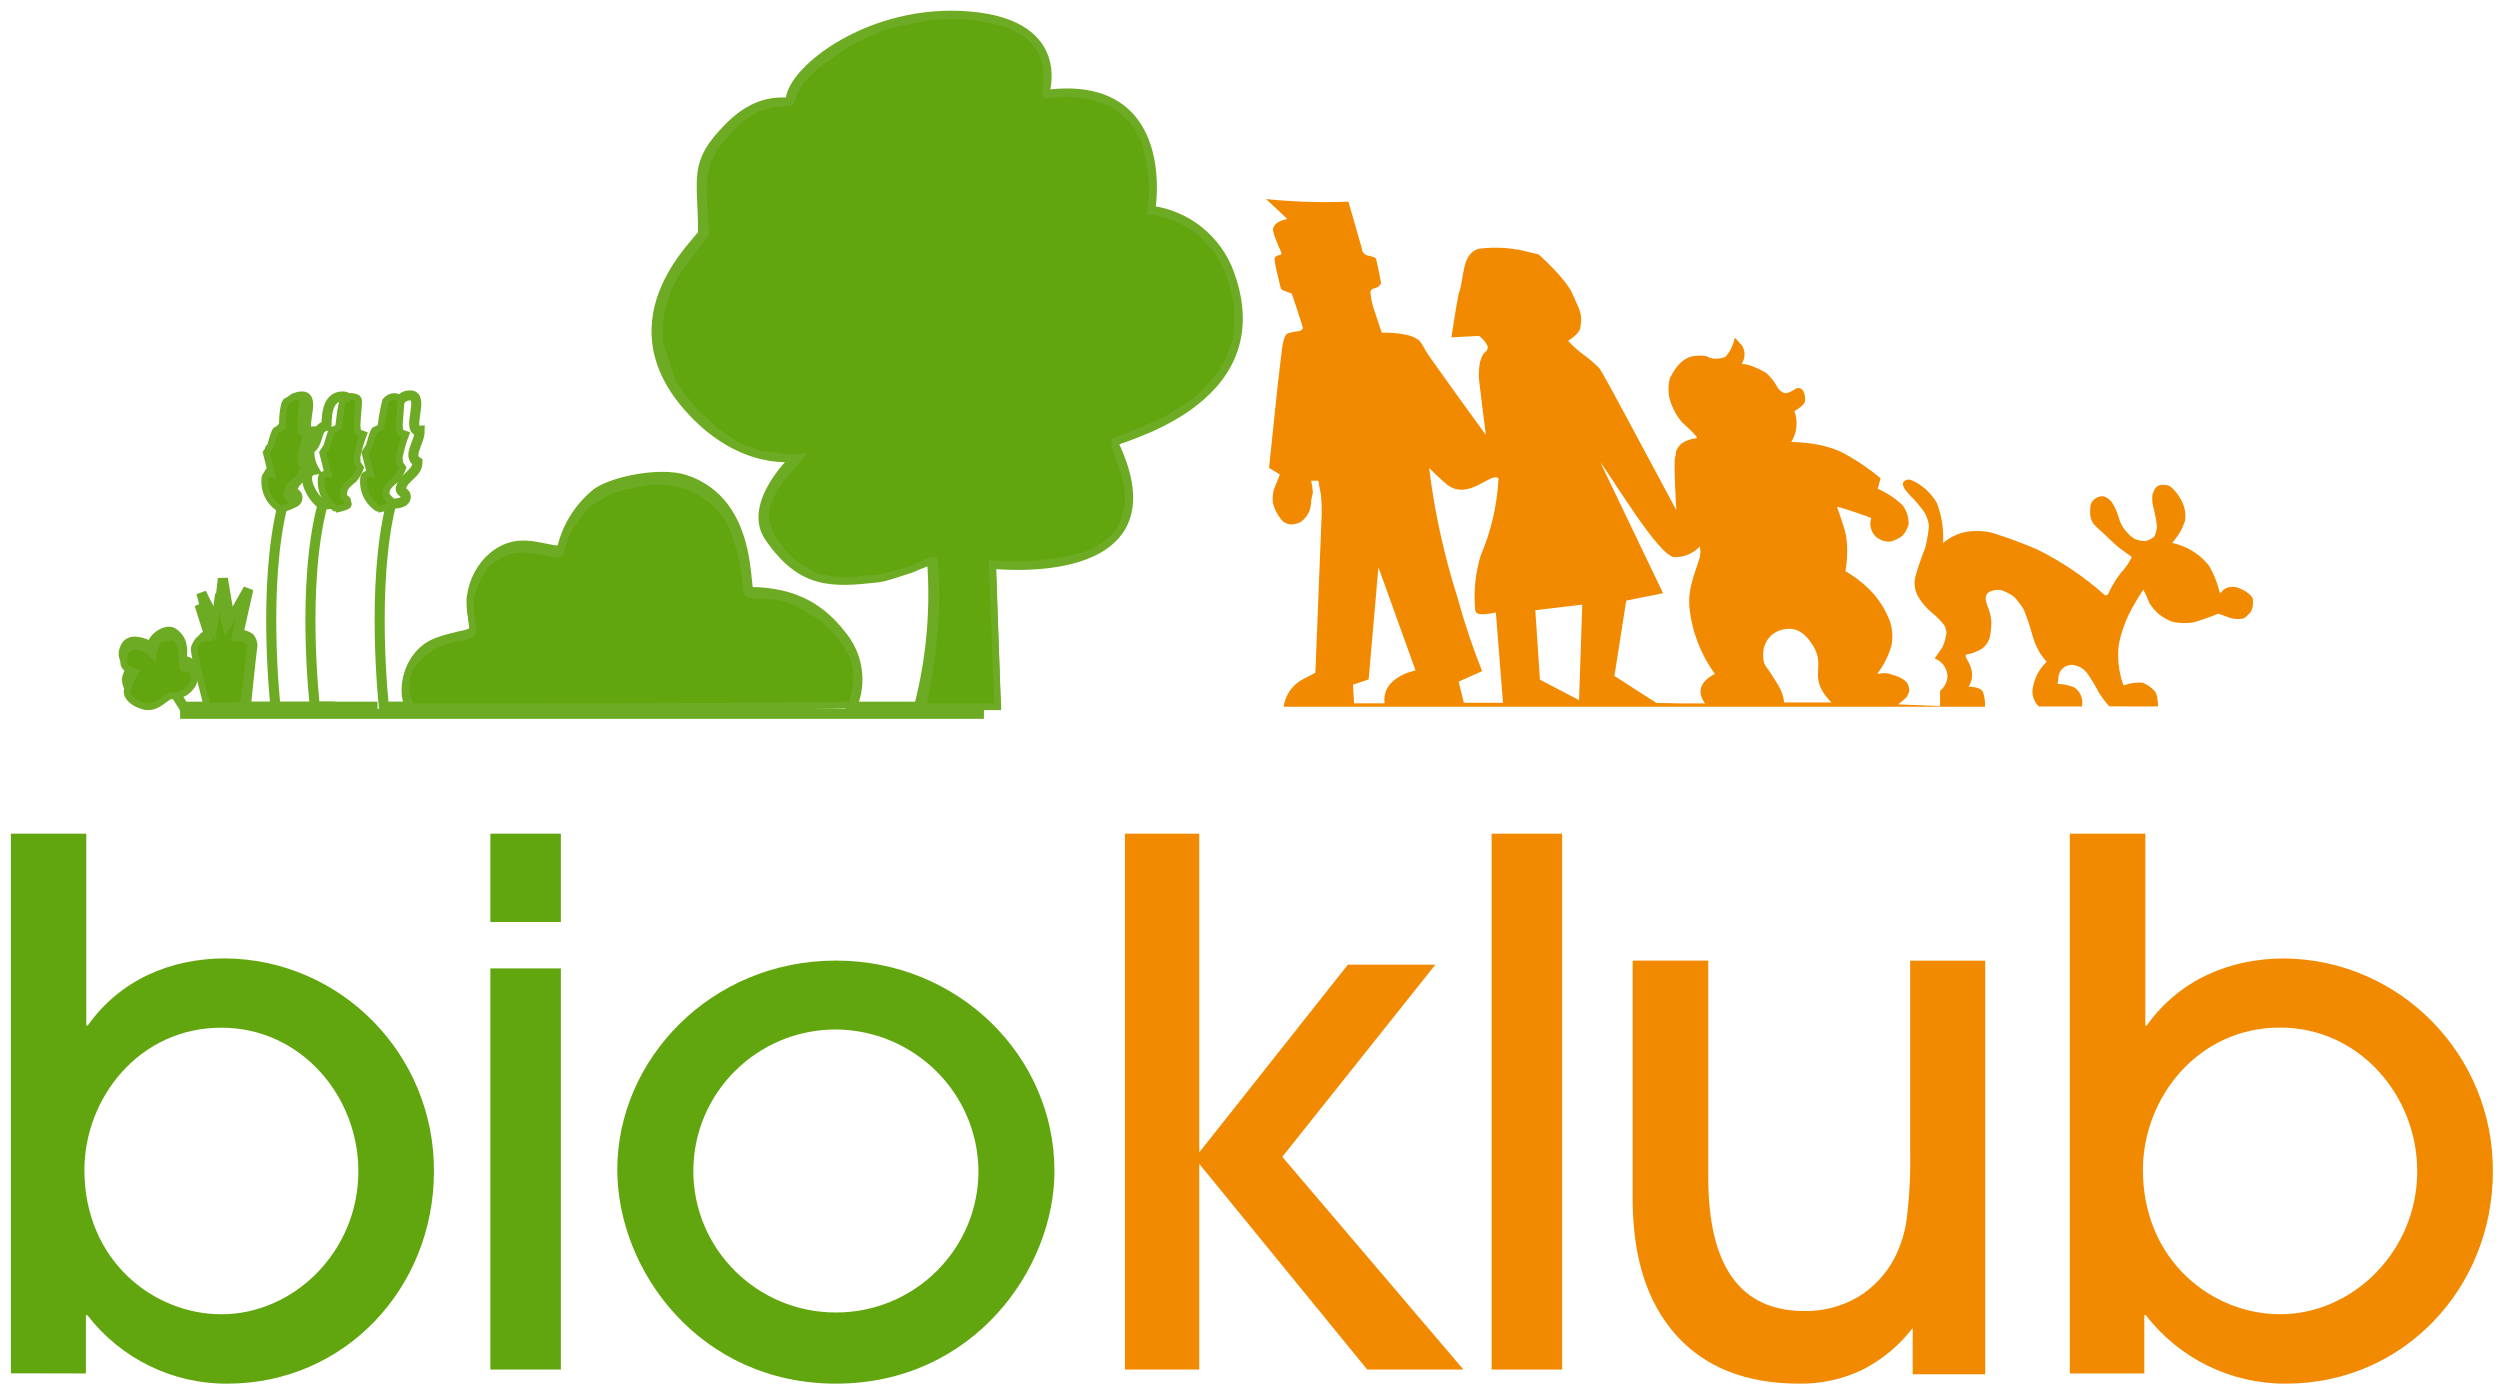 <?xml version="1.0" encoding="UTF-8"?>
<svg width="159px" height="88px" viewBox="0 0 159 88" version="1.1" xmlns="http://www.w3.org/2000/svg" xmlns:xlink="http://www.w3.org/1999/xlink">
    <!-- Generator: sketchtool 63.1 (101010) - https://sketch.com -->
    <title>3C9DEEB7-963A-489A-9503-6F15C5B5F57C</title>
    <desc>Created with sketchtool.</desc>
    <g id="Page-1" stroke="none" stroke-width="1" fill="none" fill-rule="evenodd">
        <g id="Početna---bioklub" transform="translate(-183, -7794)">
            <g id="Group-16" transform="translate(-20, 7258)">
                <g id="Group-11">
                    <g id="Footer">
                        <g id="Group-15" transform="translate(201, 536)">
                            <g id="bioklub_logotip" transform="translate(2, 0)">
                                <path d="M5.369,74.404 C5.369,69.858 8.834,65.361 14.081,65.361 C19.105,65.361 22.792,69.673 22.792,74.494 C22.792,79.598 18.689,83.587 14.081,83.587 C9.794,83.587 5.369,80.201 5.369,74.404 M5.463,87.352 L5.463,83.642 L5.553,83.642 C7.684,86.413 10.979,88.024 14.462,88 C21.926,88 27.599,81.924 27.599,74.504 C27.64,67.085 21.712,61.028 14.338,60.954 C10.874,60.954 7.656,62.298 5.582,65.221 L5.488,65.221 L5.488,53.021 L0.692,53.021 L0.692,87.342 L5.463,87.352 Z" id="Shape" fill="#61A60E"></path>
                                <path d="M35.671,53.021 L31.187,53.021 L31.187,58.638 L35.671,58.638 L35.671,53.021 Z M35.671,61.591 L31.187,61.591 L31.187,87.103 L35.671,87.103 L35.671,61.591 Z" id="Shape" fill="#61A60E"></path>
                                <path d="M62.23,74.475 C62.23,79.445 58.171,83.475 53.163,83.475 C48.156,83.475 44.097,79.445 44.097,74.475 C44.097,69.504 48.156,65.474 53.163,65.474 C58.154,65.514 62.189,69.521 62.23,74.475 M67.063,74.475 C67.063,67.179 60.972,61.093 53.163,61.093 C45.175,61.093 39.259,67.417 39.259,74.385 C39.259,80.828 44.511,88 53.163,88 C61.901,88 67.063,80.709 67.063,74.479" id="Shape" fill="#61A60E"></path>
                                <polygon id="Path" fill="#F18A00" fill-rule="nonzero" points="71.548 87.103 71.548 53.021 76.272 53.021 76.272 73.293 85.726 61.351 91.291 61.351 81.554 73.575 93.073 87.103 86.955 87.103 76.272 74.02 76.272 87.103"></polygon>
                                <rect id="Rectangle" fill="#F18A00" fill-rule="nonzero" x="94.867" y="53.021" width="4.485" height="34.082"></rect>
                                <path d="M126.259,87.403 L121.646,87.403 L121.646,84.461 C120.786,85.58 119.688,86.49 118.432,87.126 C117.179,87.723 115.807,88.022 114.421,87.999 C111.055,87.999 108.449,86.971 106.604,84.915 C104.759,82.859 103.836,79.966 103.836,76.234 L103.836,61.093 L108.645,61.093 L108.645,74.866 C108.645,77.703 109.154,79.831 110.174,81.251 C111.193,82.671 112.723,83.381 114.762,83.381 C115.944,83.401 117.11,83.099 118.136,82.508 C119.136,81.91 119.952,81.045 120.493,80.009 C120.875,79.259 121.133,78.451 121.255,77.617 C121.442,76.134 121.519,74.639 121.486,73.145 L121.486,61.098 L126.259,61.098 L126.259,87.403 Z" id="Path" fill="#F18A00" fill-rule="nonzero"></path>
                                <path d="M136.289,74.4 C136.289,69.852 139.759,65.354 145.012,65.354 C150.043,65.354 153.735,69.668 153.735,74.49 C153.735,79.596 149.626,83.586 145.012,83.586 C140.72,83.586 136.289,80.199 136.289,74.4 M136.378,87.352 L136.378,83.641 L136.473,83.641 C138.607,86.413 141.906,88.025 145.394,88 C152.872,88 158.547,81.922 158.547,74.5 C158.583,67.096 152.671,61.049 145.304,60.956 C141.835,60.956 138.609,62.301 136.532,65.225 L136.443,65.225 L136.443,53.021 L131.64,53.021 L131.64,87.352 L136.378,87.352 Z" id="Shape" fill="#F18A00"></path>
                                <line x1="11.455" y1="45.397" x2="62.578" y2="45.397" id="Path" stroke="#6EAB24" stroke-width="0.64"></line>
                                <path d="M63.329,44.948 L63.032,35.846 C63.032,35.846 75.233,37.28 70.766,28.113 C70.652,27.874 81.165,25.742 78.194,17.452 C77.412,15.25 75.461,13.681 73.153,13.398 C73.153,13.398 74.638,4.983 66.523,6.038 C66.466,6.049 66.412,6.071 66.364,6.103 C66.364,6.103 68.038,1.622 61.715,1.054 C55.391,0.486 50.291,4.54 50.291,6.412 C50.291,6.79 48.618,5.854 46.389,8.1 C44.062,10.435 44.716,11.217 44.716,14.832 C44.716,15.206 38.729,20.116 43.785,25.867 C47.206,29.766 50.717,29.019 50.717,29.019 C50.717,29.019 47.459,32.007 48.949,34.163 C51.009,37.151 52.911,37.046 55.847,36.717 C56.684,36.623 59.273,35.562 59.273,35.562 C59.521,38.715 59.244,41.888 58.451,44.948 L54.173,44.948 C54.837,43.412 54.565,41.629 53.475,40.362 C52.316,38.868 50.663,37.653 47.662,37.653 C47.291,37.653 47.979,31.952 43.552,30.513 C41.972,30.015 39.041,30.607 37.972,31.354 C36.869,32.237 36.091,33.463 35.758,34.84 C35.669,35.338 34.233,34.581 32.951,34.716 C31.074,34.92 29.643,37.096 30.069,39.112 C30.396,40.656 30.069,40.108 27.949,40.825 C25.528,41.622 25.553,44.943 26.32,44.943 L24.414,44.943 C24.414,44.943 23.572,37.225 24.879,32.037 C25.285,32.037 25.82,31.977 25.81,31.568 C25.81,31.334 25.439,31.275 25.484,31.071 C25.657,30.309 26.553,30.154 26.553,29.387 C25.89,28.974 26.692,28.158 26.692,27.396 C25.795,27.475 27.019,25.195 26.132,25.15 C25.246,25.105 25.177,26.111 25.177,26.992 C24.478,27.082 24.756,28.158 24.152,28.486 C24.115,28.941 24.213,29.397 24.434,29.796 C23.562,29.935 24.201,31.469 24.899,31.992" id="Path" stroke="#6EAB24" stroke-width="0.64"></path>
                                <path d="M24.011,44.948 L20.027,44.948 C20.027,44.948 19.135,37.255 20.519,32.083 C20.949,32.083 21.516,32.023 21.505,31.616 C21.505,31.383 21.107,31.323 21.159,31.12 C21.343,30.36 22.292,30.206 22.292,29.442 C21.589,29.03 22.438,28.216 22.438,27.457 C21.489,27.536 22.785,25.263 21.846,25.218 C20.907,25.173 20.766,26.186 20.766,27.084 C20.027,27.174 20.32,28.246 19.68,28.573 C19.643,29.026 19.745,29.48 19.974,29.879 C19.051,30.018 19.728,31.547 20.467,32.068" id="Path" stroke="#6EAB24" stroke-width="0.64"></path>
                                <path d="M10.768,43.609 C10.489,44.105 9.99,44.423 8.913,44.239 C8.435,44.119 8.092,43.702 8.07,43.212 C8.124,42.854 8.326,42.533 8.628,42.33 C7.975,42.166 7.696,41.769 7.975,41.164 C8.254,40.559 9.097,40.837 9.661,41.164 C9.661,40.549 10.598,39.998 10.972,40.232 C11.626,40.638 11.651,41.283 11.536,42.047 C11.728,42.005 11.929,42.057 12.076,42.186 C12.224,42.315 12.301,42.507 12.284,42.702 C12.284,43.376 11.581,43.728 10.902,43.694 C11.371,44.438 11.401,44.527 11.675,44.948 L13.456,44.948 C13.456,44.948 12.728,41.61 12.753,41.194 C12.778,40.777 12.823,40.37 13.531,40.37 L12.803,37.702 C13.162,38.515 13.461,38.927 13.835,39.731 L14.174,36.794 L14.628,39.517 L15.795,37.464 L15.147,40.356 C15.403,40.348 15.655,40.419 15.87,40.559 C16.023,40.742 16.084,40.985 16.034,41.219 C16.009,41.313 15.63,44.939 15.63,44.939 L21.321,44.939 L17.521,44.939 C17.521,44.939 16.668,37.251 17.989,32.082 C18.398,32.082 18.937,32.023 18.922,31.616 C18.922,31.383 18.548,31.324 18.598,31.12 C18.772,30.361 19.675,30.208 19.675,29.439 C19.007,29.032 19.815,28.219 19.815,27.455 C18.912,27.534 20.144,25.263 19.251,25.218 C18.358,25.173 18.224,26.185 18.224,27.083 C17.521,27.172 17.8,28.243 17.191,28.571 C17.155,29.023 17.252,29.477 17.471,29.875 C16.593,30.014 17.236,31.542 17.939,32.063" id="Path" stroke="#6EAB24" stroke-width="0.64"></path>
                                <path d="M10.922,44.245 C10.538,44.245 9.986,45.163 9.107,44.902 C8.372,44.679 8.05,44.272 8.085,43.935 C8.202,43.522 8.374,43.128 8.596,42.767 C8.596,42.767 7.896,42.582 7.871,42.164 C7.845,41.746 7.958,41.317 8.116,41.273 C8.37,41.077 8.702,41.038 8.99,41.17 C9.276,41.252 9.533,41.42 9.731,41.654 C9.731,41.654 9.854,40.687 10.319,40.621 C10.524,40.612 10.726,40.558 10.911,40.464 C10.911,40.464 11.32,40.659 11.356,40.806 C11.392,40.953 11.601,40.839 11.601,42.468 C11.601,42.582 12.168,42.468 12.22,42.626 C12.271,42.783 12.45,43.169 12.281,43.462 C12.013,43.978 11.49,44.282 10.937,44.245" id="Path" fill="#61A60E"></path>
                                <path d="M10.922,44.245 C10.538,44.245 9.986,45.163 9.107,44.902 C8.372,44.679 8.05,44.272 8.085,43.935 C8.202,43.522 8.374,43.128 8.596,42.767 C8.596,42.767 7.896,42.582 7.871,42.164 C7.845,41.746 7.958,41.317 8.116,41.273 C8.37,41.077 8.702,41.038 8.99,41.17 C9.276,41.252 9.533,41.42 9.731,41.654 C9.731,41.654 9.854,40.687 10.319,40.621 C10.524,40.612 10.726,40.558 10.911,40.464 C10.911,40.464 11.32,40.659 11.356,40.806 C11.392,40.953 11.601,40.839 11.601,42.468 C11.601,42.582 12.168,42.468 12.22,42.626 C12.271,42.783 12.45,43.169 12.281,43.462 C12.011,43.983 11.48,44.289 10.922,44.245 L10.922,44.245 Z" id="Path" stroke="#6EAB24" stroke-width="0.43"></path>
                                <path d="M13.187,44.948 C13.187,44.948 12.241,41.427 12.363,41.177 C12.484,40.927 12.589,40.564 13.016,40.588 C13.442,40.611 13.254,40.588 13.254,40.588 L12.589,38.485 L13.575,40.13 L13.896,37.773 L14.389,39.895 L15.457,38.339 L14.948,40.555 C15.17,40.545 15.391,40.584 15.59,40.668 C15.762,40.795 15.922,40.885 15.939,41.021 C15.956,41.158 15.485,44.873 15.485,44.873 L13.187,44.948 Z" id="Path" fill="#61A60E"></path>
                                <path d="M13.187,44.948 C13.187,44.948 12.241,41.427 12.363,41.177 C12.484,40.927 12.589,40.564 13.016,40.588 C13.442,40.611 13.254,40.588 13.254,40.588 L12.589,38.485 L13.575,40.13 L13.896,37.773 L14.389,39.895 L15.457,38.339 L14.948,40.555 C15.17,40.545 15.391,40.584 15.59,40.668 C15.762,40.795 15.922,40.885 15.939,41.021 C15.956,41.158 15.485,44.873 15.485,44.873 L13.187,44.948 Z" id="Path" stroke="#6EAB24" stroke-width="0.43"></path>
                                <path d="M17.817,32.366 C17.144,31.969 16.764,31.208 16.848,30.424 C16.848,30.263 16.996,30.098 17.276,30.14 L16.934,28.791 L17.164,28.43 C17.251,28.306 17.44,27.371 17.583,27.35 C17.718,27.306 17.844,27.238 17.955,27.149 C17.955,27.149 17.955,25.599 18.251,25.496 C18.547,25.392 18.603,25.18 18.828,25.222 C19.052,25.263 19.185,25.294 19.221,25.47 C19.256,25.645 19.083,26.937 19.134,27.2 C19.185,27.464 19.134,27.5 19.292,27.546 L19.527,27.624 C19.347,28.109 19.207,28.608 19.108,29.117 C19.16,29.267 19.108,29.442 19.195,29.551 C19.25,29.614 19.299,29.681 19.343,29.752 C19.241,30.019 19.097,30.267 18.915,30.486 C18.726,30.625 18.348,30.945 18.312,31.157 C18.277,31.369 18.21,31.472 18.312,31.607 C18.414,31.741 18.506,31.705 18.522,31.855 C18.537,32.004 18.644,32.066 18.481,32.18 C18.249,32.282 18.006,32.354 17.756,32.392 L17.817,32.366 Z" id="Path" fill="#61A60E"></path>
                                <path d="M17.817,32.366 C17.144,31.969 16.764,31.208 16.848,30.424 C16.848,30.263 16.996,30.098 17.276,30.14 L16.934,28.791 L17.164,28.43 C17.251,28.306 17.44,27.371 17.583,27.35 C17.718,27.306 17.844,27.238 17.955,27.149 C17.955,27.149 17.955,25.599 18.251,25.496 C18.547,25.392 18.603,25.18 18.828,25.222 C19.052,25.263 19.185,25.294 19.221,25.47 C19.256,25.645 19.083,26.937 19.134,27.2 C19.185,27.464 19.134,27.5 19.292,27.546 L19.527,27.624 C19.347,28.109 19.207,28.608 19.108,29.117 C19.16,29.267 19.108,29.442 19.195,29.551 C19.25,29.614 19.299,29.681 19.343,29.752 C19.241,30.019 19.097,30.267 18.915,30.486 C18.726,30.625 18.348,30.945 18.312,31.157 C18.277,31.369 18.21,31.472 18.312,31.607 C18.414,31.741 18.506,31.705 18.522,31.855 C18.537,32.004 18.644,32.066 18.481,32.18 C18.249,32.282 18.006,32.354 17.756,32.392 L17.817,32.366 Z" id="Path" stroke="#6EAB24" stroke-width="0.43"></path>
                                <path d="M21.408,32.366 C20.734,31.971 20.352,31.21 20.435,30.425 C20.435,30.265 20.583,30.1 20.863,30.136 L20.522,28.794 C20.522,28.794 20.669,28.557 20.756,28.433 C20.843,28.309 21.026,27.375 21.174,27.349 C21.307,27.308 21.432,27.242 21.54,27.153 C21.54,27.153 21.693,25.604 21.836,25.496 C22.075,25.325 22.193,25.186 22.412,25.222 C22.631,25.258 22.768,25.3 22.804,25.47 C22.839,25.64 22.671,26.941 22.717,27.204 C22.763,27.468 22.717,27.504 22.88,27.55 L23.115,27.628 C22.933,28.112 22.792,28.611 22.692,29.119 C22.743,29.269 22.692,29.444 22.778,29.553 C22.835,29.614 22.885,29.682 22.926,29.754 C22.824,30.02 22.679,30.268 22.498,30.487 C22.315,30.621 21.933,30.946 21.897,31.158 C21.861,31.37 21.8,31.468 21.897,31.607 C21.994,31.747 22.096,31.705 22.106,31.855 C22.116,32.005 22.228,32.067 22.07,32.18 C21.837,32.28 21.592,32.351 21.342,32.392 L21.408,32.366 Z" id="Path" fill="#61A60E"></path>
                                <path d="M21.408,32.366 C20.734,31.971 20.352,31.21 20.435,30.425 C20.435,30.265 20.583,30.1 20.863,30.136 L20.522,28.794 C20.522,28.794 20.669,28.557 20.756,28.433 C20.843,28.309 21.026,27.375 21.174,27.349 C21.307,27.308 21.432,27.242 21.54,27.153 C21.54,27.153 21.693,25.604 21.836,25.496 C22.075,25.325 22.193,25.186 22.412,25.222 C22.631,25.258 22.768,25.3 22.804,25.47 C22.839,25.64 22.671,26.941 22.717,27.204 C22.763,27.468 22.717,27.504 22.88,27.55 L23.115,27.628 C22.933,28.112 22.792,28.611 22.692,29.119 C22.743,29.269 22.692,29.444 22.778,29.553 C22.835,29.614 22.885,29.682 22.926,29.754 C22.824,30.02 22.679,30.268 22.498,30.487 C22.315,30.621 21.933,30.946 21.897,31.158 C21.861,31.37 21.8,31.468 21.897,31.607 C21.994,31.747 22.096,31.705 22.106,31.855 C22.116,32.005 22.228,32.067 22.07,32.18 C21.837,32.28 21.592,32.351 21.342,32.392 L21.408,32.366 Z" id="Path" stroke="#6EAB24" stroke-width="0.43"></path>
                                <path d="M24.094,32.366 C23.422,31.969 23.042,31.208 23.126,30.424 C23.126,30.263 23.274,30.098 23.554,30.134 L23.213,28.791 C23.213,28.791 23.36,28.554 23.447,28.43 C23.534,28.306 23.717,27.371 23.865,27.345 C23.998,27.304 24.123,27.238 24.231,27.148 C24.289,26.589 24.387,26.035 24.527,25.49 C24.672,25.321 24.881,25.221 25.102,25.216 C25.321,25.258 25.459,25.294 25.495,25.464 C25.53,25.635 25.362,26.937 25.408,27.2 C25.454,27.464 25.408,27.5 25.571,27.546 L25.805,27.624 C25.624,28.109 25.482,28.608 25.383,29.117 C25.433,29.266 25.383,29.442 25.469,29.551 C25.526,29.612 25.575,29.679 25.617,29.752 C25.514,30.018 25.37,30.266 25.189,30.486 C25.006,30.62 24.624,30.945 24.588,31.157 C24.552,31.369 24.491,31.467 24.588,31.607 C24.685,31.746 24.781,31.705 24.797,31.855 C24.812,32.004 24.919,32.066 24.761,32.18 C24.527,32.28 24.283,32.351 24.033,32.392 L24.094,32.366 Z" id="Path" fill="#61A60E"></path>
                                <path d="M24.094,32.366 C23.422,31.969 23.042,31.208 23.126,30.424 C23.126,30.263 23.274,30.098 23.554,30.134 L23.213,28.791 C23.213,28.791 23.36,28.554 23.447,28.43 C23.534,28.306 23.717,27.371 23.865,27.345 C23.998,27.304 24.123,27.238 24.231,27.148 C24.289,26.589 24.387,26.035 24.527,25.49 C24.672,25.321 24.881,25.221 25.102,25.216 C25.321,25.258 25.459,25.294 25.495,25.464 C25.53,25.635 25.362,26.937 25.408,27.2 C25.454,27.464 25.408,27.5 25.571,27.546 L25.805,27.624 C25.624,28.109 25.482,28.608 25.383,29.117 C25.433,29.266 25.383,29.442 25.469,29.551 C25.526,29.612 25.575,29.679 25.617,29.752 C25.514,30.018 25.37,30.266 25.189,30.486 C25.006,30.62 24.624,30.945 24.588,31.157 C24.552,31.369 24.491,31.467 24.588,31.607 C24.685,31.746 24.781,31.705 24.797,31.855 C24.812,32.004 24.919,32.066 24.761,32.18 C24.527,32.28 24.283,32.351 24.033,32.392 L24.094,32.366 Z" id="Path" stroke="#6EAB24" stroke-width="0.43"></path>
                                <path d="M26.156,44.927 C25.555,43.91 25.74,42.623 26.604,41.807 C27.299,41.094 28.229,40.647 29.23,40.544 C29.495,40.534 29.75,40.441 29.958,40.281 C30.117,40.149 30.092,40.178 30.063,39.915 C29.958,39.27 29.904,38.618 29.903,37.965 C30.121,37.283 30.418,36.629 30.79,36.014 C31.181,35.661 31.624,35.368 32.106,35.146 C32.489,34.994 32.898,34.913 33.312,34.908 C33.81,34.937 35.215,35.171 35.43,35.224 C35.48,35.243 35.537,35.235 35.58,35.203 C35.623,35.172 35.647,35.121 35.644,35.068 C35.772,34.528 35.971,34.007 36.237,33.518 C36.476,33.279 37.124,32.231 37.308,32.099 C37.493,31.967 38.519,31.339 38.804,31.207 C39.365,31.017 39.94,30.868 40.523,30.758 C41.068,30.634 41.628,30.582 42.187,30.602 C42.674,30.659 43.157,30.747 43.632,30.866 C44.077,31.02 44.494,31.242 44.868,31.524 C45.615,31.997 46.203,32.675 46.558,33.474 C46.692,33.791 47.056,34.815 47.151,35.259 C47.245,35.702 47.285,36.127 47.365,36.497 C47.445,36.868 47.5,37.57 47.525,37.701 C47.549,37.833 48.307,37.862 48.307,37.862 C48.756,37.855 49.205,37.89 49.647,37.965 C50.121,38.092 50.578,38.268 51.013,38.491 C51.367,38.725 52.279,39.252 52.438,39.384 C52.84,39.752 53.216,40.146 53.564,40.563 C53.842,40.972 54.086,41.403 54.292,41.851 C54.426,42.231 54.498,42.629 54.506,43.031 C54.46,43.627 54.351,44.216 54.182,44.791 C54.103,44.976 26.146,44.947 26.146,44.947" id="Path" fill="#61A60E"></path>
                                <path d="M26.156,44.946 C25.555,43.927 25.74,42.639 26.604,41.822 C27.299,41.108 28.229,40.66 29.23,40.557 C29.495,40.547 29.75,40.455 29.958,40.294 C30.117,40.162 30.092,40.191 30.063,39.927 C29.958,39.282 29.904,38.629 29.903,37.975 C30.121,37.292 30.418,36.637 30.79,36.022 C31.181,35.668 31.624,35.375 32.106,35.153 C32.489,35 32.898,34.918 33.312,34.913 C33.81,34.943 35.215,35.177 35.43,35.231 C35.48,35.249 35.537,35.241 35.58,35.209 C35.623,35.178 35.647,35.127 35.644,35.074 C35.772,34.534 35.971,34.012 36.237,33.522 C36.476,33.283 37.124,32.233 37.308,32.101 C37.493,31.969 38.519,31.34 38.804,31.208 C39.365,31.018 39.94,30.868 40.523,30.759 C41.068,30.634 41.628,30.582 42.187,30.602 C42.674,30.659 43.157,30.747 43.632,30.866 C44.077,31.021 44.494,31.243 44.868,31.525 C45.615,31.999 46.203,32.678 46.558,33.478 C46.692,33.795 47.056,34.821 47.151,35.265 C47.245,35.709 47.285,36.134 47.365,36.505 C47.445,36.876 47.5,37.579 47.525,37.711 C47.549,37.843 48.307,37.872 48.307,37.872 C48.756,37.865 49.205,37.9 49.647,37.975 C50.121,38.102 50.578,38.279 51.013,38.502 C51.367,38.736 52.279,39.263 52.438,39.395 C52.84,39.764 53.216,40.159 53.564,40.577 C53.842,40.986 54.086,41.417 54.292,41.866 C54.426,42.246 54.498,42.645 54.506,43.047 C54.46,43.644 54.351,44.235 54.182,44.81 C54.113,44.976 26.156,44.946 26.156,44.946 Z" id="Path" stroke="#6EAB24" stroke-width="0.43"></path>
                                <path d="M58.695,44.879 C58.695,44.879 59.898,39.64 59.405,35.628 C59.405,35.498 58.05,36.202 57.892,36.232 C57.734,36.262 55.866,36.855 55.472,36.806 C55.077,36.756 54.072,36.965 53.865,36.935 C53.658,36.905 53.017,36.9 52.765,36.836 C52.451,36.803 52.141,36.74 51.839,36.646 C51.37,36.394 50.917,36.113 50.483,35.803 C50.171,35.554 49.891,35.265 49.65,34.945 C49.407,34.642 49.186,34.322 48.99,33.987 C48.843,33.63 48.741,33.256 48.689,32.874 C48.692,32.49 48.768,32.111 48.911,31.756 C49.115,31.316 49.357,30.895 49.635,30.499 C49.793,30.279 50.843,29.082 50.843,29.082 C50.478,29.126 50.109,29.126 49.744,29.082 C49.414,29.007 48.423,28.907 48.235,28.862 C48.048,28.817 47.338,28.513 47.038,28.398 C46.737,28.284 45.717,27.525 45.559,27.425 C45.401,27.326 44.44,26.427 44.302,26.298 C44.164,26.168 42.789,24.546 42.68,24.067 C42.572,23.588 42.005,22.072 41.956,21.857 C41.94,21.23 41.956,20.602 42.005,19.976 C42.12,19.468 42.266,18.968 42.444,18.479 C42.508,18.335 42.936,17.481 43.055,17.317 C43.173,17.152 44.864,14.862 44.864,14.862 C44.864,14.862 44.819,13.864 44.805,13.684 C44.79,13.505 44.691,11.998 44.726,11.743 C44.769,11.288 44.841,10.837 44.943,10.391 C45.126,9.986 45.332,9.591 45.559,9.209 C45.697,9.004 46.614,8.016 46.786,7.857 C47.163,7.522 47.569,7.223 47.999,6.963 C48.408,6.806 48.828,6.679 49.256,6.584 C49.399,6.584 50.089,6.534 50.217,6.519 C50.345,6.504 50.498,5.901 50.498,5.901 C50.498,5.901 50.907,5.182 50.991,5.087 C51.075,4.993 51.696,4.339 51.775,4.274 C51.854,4.209 53.884,2.777 54.106,2.653 C54.328,2.528 55.945,1.804 56.324,1.655 C56.704,1.505 58.745,1.156 58.981,1.096 C59.218,1.036 60.46,1.001 60.825,1.001 C61.245,0.994 61.665,1.021 62.082,1.081 C62.412,1.146 63.876,1.43 64.127,1.54 C64.596,1.752 65.043,2.01 65.463,2.308 C65.685,2.525 65.889,2.758 66.074,3.007 C66.232,3.231 66.355,3.478 66.439,3.74 C66.52,4.123 66.567,4.512 66.582,4.903 C66.6,5.191 66.574,5.481 66.503,5.761 C66.405,6.035 66.375,6.05 66.375,6.05 L67.129,5.956 C67.877,5.902 68.629,5.956 69.362,6.115 C69.871,6.241 70.366,6.416 70.841,6.639 C71.248,6.947 71.637,7.281 72.004,7.637 C72.318,8.075 72.599,8.537 72.842,9.019 C72.887,9.214 73.059,9.977 73.094,10.182 C73.128,10.386 73.251,11.205 73.266,11.424 C73.301,11.737 73.311,12.052 73.296,12.367 C73.266,12.587 73.172,13.43 73.172,13.43 C73.699,13.491 74.216,13.62 74.71,13.814 C75.221,14.05 75.715,14.322 76.189,14.627 C76.46,14.867 77.244,15.71 77.402,15.9 C77.56,16.089 77.983,16.997 78.112,17.237 C78.284,17.689 78.426,18.152 78.536,18.624 C78.635,19.047 78.698,19.477 78.723,19.911 C78.723,20.216 78.644,21.443 78.629,21.553 C78.614,21.662 78.269,22.586 78.205,22.745 C78.07,23.036 77.919,23.32 77.752,23.593 C77.624,23.783 77.2,24.322 77.042,24.516 C76.832,24.765 76.604,24.999 76.362,25.215 C76.189,25.36 75.548,25.854 75.341,25.978 C75.134,26.103 74.429,26.507 74.272,26.617 C74.114,26.727 73.246,27.116 72.887,27.271 C72.527,27.425 71.048,28.004 70.915,28.064 C70.782,28.124 71.26,29.356 71.408,29.815 C71.541,30.178 71.642,30.552 71.709,30.933 C71.75,31.314 71.765,31.697 71.753,32.081 C71.673,32.446 71.574,32.808 71.457,33.163 C71.333,33.521 71.14,33.849 70.89,34.131 C70.703,34.291 70.373,34.58 70.166,34.72 C69.881,34.921 69.575,35.088 69.254,35.219 C68.945,35.334 68.629,35.429 68.307,35.503 C67.962,35.568 67.903,35.598 67.573,35.663 C67.243,35.728 66.153,35.823 65.857,35.883 C65.27,35.926 64.681,35.937 64.093,35.917 C63.906,35.917 63.107,35.853 63.107,35.853 L63.452,44.948 L58.7,44.948 L58.695,44.879 Z" id="Path" fill="#61A60E"></path>
                                <path d="M58.695,44.879 C58.695,44.879 59.898,39.64 59.405,35.628 C59.405,35.498 58.05,36.202 57.892,36.232 C57.734,36.262 55.866,36.855 55.472,36.806 C55.077,36.756 54.072,36.965 53.865,36.935 C53.658,36.905 53.017,36.9 52.765,36.836 C52.451,36.803 52.141,36.74 51.839,36.646 C51.37,36.394 50.917,36.113 50.483,35.803 C50.171,35.554 49.891,35.265 49.65,34.945 C49.407,34.642 49.186,34.322 48.99,33.987 C48.843,33.63 48.741,33.256 48.689,32.874 C48.692,32.49 48.768,32.111 48.911,31.756 C49.115,31.316 49.357,30.895 49.635,30.499 C49.793,30.279 50.843,29.082 50.843,29.082 C50.478,29.126 50.109,29.126 49.744,29.082 C49.414,29.007 48.423,28.907 48.235,28.862 C48.048,28.817 47.338,28.513 47.038,28.398 C46.737,28.284 45.717,27.525 45.559,27.425 C45.401,27.326 44.44,26.427 44.302,26.298 C44.164,26.168 42.789,24.546 42.68,24.067 C42.572,23.588 42.005,22.072 41.956,21.857 C41.94,21.23 41.956,20.602 42.005,19.976 C42.12,19.468 42.266,18.968 42.444,18.479 C42.508,18.335 42.936,17.481 43.055,17.317 C43.173,17.152 44.864,14.862 44.864,14.862 C44.864,14.862 44.819,13.864 44.805,13.684 C44.79,13.505 44.691,11.998 44.726,11.743 C44.769,11.288 44.841,10.837 44.943,10.391 C45.126,9.986 45.332,9.591 45.559,9.209 C45.697,9.004 46.614,8.016 46.786,7.857 C47.163,7.522 47.569,7.223 47.999,6.963 C48.408,6.806 48.828,6.679 49.256,6.584 C49.399,6.584 50.089,6.534 50.217,6.519 C50.345,6.504 50.498,5.901 50.498,5.901 C50.498,5.901 50.907,5.182 50.991,5.087 C51.075,4.993 51.696,4.339 51.775,4.274 C51.854,4.209 53.884,2.777 54.106,2.653 C54.328,2.528 55.945,1.804 56.324,1.655 C56.704,1.505 58.745,1.156 58.981,1.096 C59.218,1.036 60.46,1.001 60.825,1.001 C61.245,0.994 61.665,1.021 62.082,1.081 C62.412,1.146 63.876,1.43 64.127,1.54 C64.596,1.752 65.043,2.01 65.463,2.308 C65.685,2.525 65.889,2.758 66.074,3.007 C66.232,3.231 66.355,3.478 66.439,3.74 C66.52,4.123 66.567,4.512 66.582,4.903 C66.6,5.191 66.574,5.481 66.503,5.761 C66.405,6.035 66.375,6.05 66.375,6.05 L67.129,5.956 C67.877,5.902 68.629,5.956 69.362,6.115 C69.871,6.241 70.366,6.416 70.841,6.639 C71.248,6.947 71.637,7.281 72.004,7.637 C72.318,8.075 72.599,8.537 72.842,9.019 C72.887,9.214 73.059,9.977 73.094,10.182 C73.128,10.386 73.251,11.205 73.266,11.424 C73.301,11.737 73.311,12.052 73.296,12.367 C73.266,12.587 73.172,13.43 73.172,13.43 C73.699,13.491 74.216,13.62 74.71,13.814 C75.221,14.05 75.715,14.322 76.189,14.627 C76.46,14.867 77.244,15.71 77.402,15.9 C77.56,16.089 77.983,16.997 78.112,17.237 C78.284,17.689 78.426,18.152 78.536,18.624 C78.635,19.047 78.698,19.477 78.723,19.911 C78.723,20.216 78.644,21.443 78.629,21.553 C78.614,21.662 78.269,22.586 78.205,22.745 C78.07,23.036 77.919,23.32 77.752,23.593 C77.624,23.783 77.2,24.322 77.042,24.516 C76.832,24.765 76.604,24.999 76.362,25.215 C76.189,25.36 75.548,25.854 75.341,25.978 C75.134,26.103 74.429,26.507 74.272,26.617 C74.114,26.727 73.246,27.116 72.887,27.271 C72.527,27.425 71.048,28.004 70.915,28.064 C70.782,28.124 71.26,29.356 71.408,29.815 C71.541,30.178 71.642,30.552 71.709,30.933 C71.75,31.314 71.765,31.697 71.753,32.081 C71.673,32.446 71.574,32.808 71.457,33.163 C71.333,33.521 71.14,33.849 70.89,34.131 C70.703,34.291 70.373,34.58 70.166,34.72 C69.881,34.921 69.575,35.088 69.254,35.219 C68.945,35.334 68.629,35.429 68.307,35.503 C67.962,35.568 67.903,35.598 67.573,35.663 C67.243,35.728 66.153,35.823 65.857,35.883 C65.27,35.926 64.681,35.937 64.093,35.917 C63.906,35.917 63.107,35.853 63.107,35.853 L63.452,44.948 L58.7,44.948 L58.695,44.879 Z" id="Path" stroke="#6EAB24" stroke-width="0.43"></path>
                                <path d="M143.3,38.164 C143.26,37.854 142.802,37.553 142.345,37.383 C142.077,37.286 141.782,37.304 141.529,37.433 C141.412,37.499 141.314,37.594 141.245,37.709 C141.199,37.702 141.164,37.665 141.16,37.619 C141.016,37.042 140.791,36.49 140.493,35.976 C140.065,35.437 139.506,35.017 138.871,34.755 C138.64,34.657 138.4,34.583 138.154,34.534 C138.154,34.534 138.154,34.534 138.254,34.399 C138.573,34.034 138.814,33.606 138.961,33.142 C139.032,32.721 138.968,32.288 138.777,31.906 C138.6,31.532 138.346,31.2 138.03,30.935 C137.823,30.833 137.587,30.806 137.363,30.859 C137.104,30.909 136.99,31.185 136.895,31.45 C136.858,31.788 136.895,32.13 137.005,32.452 C137.065,32.712 137.154,33.188 137.179,33.423 C137.175,33.658 137.124,33.889 137.03,34.104 C136.865,34.261 136.66,34.368 136.438,34.414 C136.205,34.413 135.975,34.365 135.761,34.274 C135.547,34.142 135.358,33.972 135.203,33.773 C135,33.543 134.852,33.269 134.77,32.972 C134.678,32.636 134.541,32.315 134.362,32.016 C134.228,31.79 134.009,31.626 133.755,31.56 C133.509,31.555 133.274,31.658 133.108,31.841 C132.899,32.046 132.939,32.492 132.934,32.727 C132.953,32.948 133.032,33.159 133.163,33.338 C133.319,33.505 133.485,33.663 133.661,33.808 C133.725,33.883 134.462,34.564 134.656,34.74 C134.85,34.915 135.582,35.391 135.582,35.441 C135.389,35.822 135.143,36.172 134.85,36.482 C134.538,36.895 134.272,37.341 134.059,37.814 C134.006,37.862 133.931,37.876 133.865,37.849 C132.579,36.703 131.148,35.733 129.61,34.965 C128.657,34.551 127.681,34.19 126.689,33.883 C126.1,33.743 125.489,33.734 124.897,33.858 C124.412,33.979 123.962,34.212 123.583,34.539 C123.583,34.539 123.583,34.444 123.583,34.404 C123.616,33.581 123.481,32.759 123.185,31.991 C122.817,31.348 122.254,30.841 121.578,30.544 C121.41,30.462 121.209,30.498 121.08,30.634 C120.951,30.779 121.08,31.02 121.165,31.135 C121.325,31.343 121.499,31.538 121.687,31.721 C121.943,31.989 122.177,32.277 122.389,32.582 C122.553,32.854 122.654,33.161 122.683,33.478 C122.634,33.933 122.556,34.385 122.449,34.83 C122.414,34.935 122.06,35.786 121.837,36.602 C121.699,37.07 121.766,37.574 122.021,37.989 C122.253,38.371 122.549,38.71 122.897,38.99 C123.183,39.221 123.441,39.487 123.663,39.781 C123.741,39.928 123.787,40.091 123.797,40.257 C123.756,40.557 123.674,40.85 123.553,41.128 C123.553,41.178 123.021,41.874 123.056,41.884 C123.56,42.07 123.885,42.566 123.857,43.106 C123.805,43.432 123.639,43.728 123.389,43.942 L123.389,44.908 L120.717,44.798 C120.717,44.798 121.289,44.378 121.324,44.222 C121.359,44.067 121.498,44.032 121.384,43.627 C121.244,43.126 120.483,42.956 120.135,42.846 C119.786,42.735 119.328,42.931 119.418,42.821 C119.821,42.289 120.12,41.686 120.299,41.043 C120.397,40.523 120.359,39.987 120.189,39.486 C119.891,38.71 119.429,38.008 118.836,37.428 C118.392,37.002 117.899,36.631 117.368,36.322 C117.499,35.608 117.517,34.878 117.422,34.159 C117.338,33.558 116.805,32.226 116.845,32.231 C117.208,32.291 119.015,32.927 119.01,32.942 C118.868,33.376 118.995,33.854 119.333,34.159 C119.592,34.367 119.919,34.469 120.249,34.444 C120.526,34.369 120.785,34.238 121.01,34.059 C121.192,33.852 121.321,33.605 121.389,33.338 C121.4,32.91 121.268,32.49 121.015,32.146 C120.554,31.701 120.016,31.343 119.428,31.09 L119.602,30.414 C118.957,29.876 118.266,29.397 117.537,28.982 C116.014,28.051 113.914,28.126 113.924,28.111 C114.292,27.524 114.365,26.798 114.123,26.148 C114.183,26.123 114.705,25.798 114.79,25.572 C114.831,25.339 114.798,25.099 114.695,24.886 C114.637,24.755 114.505,24.672 114.362,24.676 C114.271,24.687 114.185,24.724 114.113,24.781 C113.941,24.902 113.743,24.983 113.536,25.017 C113.297,24.943 113.101,24.77 112.998,24.541 C112.821,24.233 112.596,23.955 112.331,23.72 C112.094,23.577 111.846,23.453 111.59,23.349 C111.33,23.233 111.052,23.162 110.769,23.139 C111.005,22.795 111.017,22.343 110.799,21.987 C110.799,21.987 110.326,21.442 110.326,21.487 C110.245,21.932 110.046,22.348 109.749,22.688 C109.427,22.83 109.065,22.853 108.728,22.753 C108.728,22.753 108.544,22.553 107.778,22.638 C106.857,22.738 106.38,23.725 106.21,24.035 C106.105,24.432 106.088,24.848 106.161,25.252 C106.305,25.849 106.588,26.403 106.987,26.869 C106.987,26.869 108.126,27.87 107.892,27.87 C107.575,27.908 107.268,28.01 106.992,28.171 C106.797,28.323 106.653,28.531 106.579,28.767 C106.579,28.767 106.618,28.767 106.529,29.137 C106.439,29.508 106.613,32.442 106.613,32.442 L102.951,25.617 C102.951,25.617 101.836,23.555 101.726,23.429 C101.401,23.095 101.047,22.792 100.666,22.523 C100.328,22.272 100.015,21.988 99.731,21.677 C99.731,21.677 100.433,21.261 100.507,20.856 C100.681,19.92 100.433,19.694 100.01,18.698 C99.587,17.702 97.845,16.17 97.845,16.17 L97.81,16.17 C97.71,16.145 97.521,16.094 97.273,16.039 C96.25,15.763 95.184,15.685 94.132,15.809 C92.918,16.019 93.137,17.812 92.769,18.688 C92.619,19.404 92.311,21.457 92.311,21.457 L94.068,21.362 C94.27,21.512 94.44,21.703 94.565,21.922 C94.661,22.072 94.621,22.272 94.476,22.373 C94.003,22.753 94.073,23.785 94.048,23.875 C94.023,23.965 94.501,27.665 94.501,27.665 C94.501,27.665 90.738,22.488 90.654,22.278 C90.544,22.04 90.402,21.819 90.231,21.622 C89.932,21.423 89.591,21.298 89.235,21.256 C88.787,21.177 88.332,21.144 87.877,21.156 L87.344,19.554 C87.25,19.244 87.188,18.926 87.16,18.603 C87.16,18.332 87.444,18.347 87.603,18.272 C87.708,18.208 87.79,18.112 87.837,17.997 C87.837,17.997 87.553,16.54 87.519,16.47 C87.484,16.4 87.434,16.345 87.021,16.26 C86.789,16.22 86.616,16.021 86.608,15.784 C86.608,15.784 85.767,12.825 85.757,12.825 C84.008,12.895 82.257,12.84 80.517,12.66 C80.517,12.66 81.9,13.927 81.86,13.932 C81.303,14.047 81.084,14.237 80.974,14.492 C80.865,14.748 81.472,15.994 81.502,16.079 C81.505,16.13 81.483,16.179 81.442,16.21 C81.442,16.21 81.169,16.235 81.079,16.395 C80.989,16.555 81.412,18.097 81.437,18.247 C81.451,18.335 81.502,18.412 81.577,18.458 L82.159,18.678 C82.159,18.678 82.885,20.821 82.866,20.886 C82.846,20.951 82.666,21.056 82.666,21.056 C82.401,21.076 82.138,21.128 81.885,21.211 C81.666,21.306 81.562,21.977 81.542,22.138 C81.517,22.378 81.278,24.346 81.278,24.346 L80.711,29.758 L81.402,30.178 C81.402,30.178 81.069,31.015 81.024,31.115 C80.95,31.39 80.925,31.677 80.95,31.961 C81.057,32.394 81.267,32.794 81.562,33.127 C81.733,33.286 81.961,33.368 82.194,33.353 C82.406,33.337 82.611,33.268 82.791,33.153 C83.014,32.974 83.185,32.739 83.289,32.472 C83.35,32.286 83.383,32.092 83.388,31.896 C83.388,31.771 83.483,31.45 83.498,31.3 C83.48,31.056 83.443,30.813 83.388,30.574 L83.846,30.574 C83.846,30.574 83.955,31.21 84.015,31.48 C84.053,31.883 84.068,32.287 84.06,32.692 L83.657,42.786 L82.806,43.231 C82.17,43.587 81.738,44.223 81.641,44.948 L123.409,44.948 C123.409,44.948 126.256,44.948 126.246,44.948 C126.262,44.629 126.218,44.31 126.116,44.007 C125.947,43.657 125.196,43.682 125.206,43.667 C125.399,43.372 125.469,43.012 125.4,42.665 C125.341,42.4 125.237,42.148 125.091,41.919 C125.091,41.919 124.922,41.634 125.091,41.619 C125.328,41.582 125.558,41.51 125.773,41.404 C126.222,41.232 126.536,40.819 126.584,40.337 C126.638,40.045 126.658,39.748 126.644,39.451 C126.616,39.17 126.547,38.895 126.44,38.635 C126.367,38.476 126.317,38.307 126.29,38.134 C126.277,38.018 126.301,37.9 126.36,37.799 C126.425,37.664 126.559,37.614 126.798,37.548 C126.971,37.504 127.153,37.504 127.326,37.548 C127.589,37.646 127.84,37.775 128.072,37.934 C128.314,38.19 128.529,38.47 128.714,38.77 C128.922,39.288 129.1,39.818 129.247,40.357 C129.358,40.772 129.526,41.169 129.744,41.539 C129.874,41.731 130.015,41.915 130.167,42.09 C129.655,42.575 129.334,43.229 129.261,43.932 C129.251,44.31 129.401,44.674 129.674,44.933 L132.407,44.933 C132.515,44.461 132.316,43.971 131.909,43.712 C131.579,43.575 131.226,43.503 130.869,43.501 C130.869,43.501 130.869,43.416 130.909,43.186 C130.898,42.948 130.985,42.716 131.15,42.546 C131.315,42.375 131.543,42.28 131.78,42.285 C132.179,42.318 132.543,42.527 132.775,42.856 C133.034,43.235 133.27,43.629 133.482,44.037 C133.681,44.349 133.904,44.645 134.148,44.923 C134.148,44.923 137.254,44.948 137.254,44.923 C137.254,44.688 137.209,44.077 137.01,43.922 C136.804,43.705 136.554,43.535 136.278,43.421 C135.875,43.384 135.468,43.441 135.089,43.587 C135.089,43.587 135.054,43.587 135.004,43.451 C134.742,42.66 134.657,41.821 134.755,40.993 C134.886,40.329 135.1,39.685 135.392,39.076 C135.67,38.533 135.978,38.007 136.313,37.498 C136.463,37.772 136.592,38.057 136.701,38.35 C137.042,38.917 137.571,39.344 138.194,39.556 C138.624,39.641 139.065,39.651 139.498,39.586 C140.034,39.431 140.561,39.245 141.076,39.03 C141.076,39.03 141.474,39.156 141.767,39.281 C142.053,39.377 142.358,39.397 142.653,39.341 C142.807,39.306 143.016,39.065 143.116,38.97 C143.262,38.74 143.32,38.464 143.28,38.194 M88.041,44.733 L86.12,44.733 L86.051,43.547 L87.046,43.211 L87.668,36.076 L90.027,42.635 C89.031,42.871 87.892,43.507 88.061,44.733 M93.849,38.885 C93.908,39.221 94.948,38.99 95.138,38.955 L95.59,44.698 L93.102,44.698 L92.769,43.351 L94.262,42.685 C93.65,41.148 93.125,39.576 92.689,37.979 C91.838,35.304 91.236,32.555 90.893,29.768 L91.052,29.913 C91.378,30.247 91.722,30.563 92.082,30.859 C93.446,31.836 94.839,29.983 95.307,30.424 C95.221,32.116 94.837,33.779 94.172,35.335 C93.826,36.469 93.71,37.661 93.829,38.84 M100.428,44.528 L97.939,43.226 L97.646,38.81 L100.632,38.455 L100.428,44.528 Z M108.992,42.896 C108.281,43.286 107.833,43.897 108.44,44.738 L108.251,44.738 C107.285,44.738 106.315,44.738 105.349,44.708 L102.677,42.991 L103.428,38.199 L105.772,37.729 L101.791,29.427 C102.378,30.113 105.534,35.471 106.509,35.436 C107.112,35.443 107.69,35.198 108.106,34.76 C108.156,34.989 108.156,35.226 108.106,35.456 C107.763,36.562 107.345,37.428 107.449,38.65 C107.608,40.178 108.17,41.635 109.077,42.871 L108.992,42.896 Z M113.471,44.678 C113.391,43.897 113.008,43.466 112.635,42.841 C112.356,42.375 112.137,42.375 112.137,41.644 C112.124,41.222 112.278,40.811 112.565,40.503 C112.853,40.195 113.25,40.015 113.67,40.002 C114.367,39.927 114.884,40.367 115.327,41.093 C116.128,42.405 114.994,43.051 116.323,44.508 L116.487,44.678 L113.471,44.678 Z" id="Shape" fill="#F18A00" fill-rule="nonzero"></path>
                            </g>
                        </g>
                    </g>
                </g>
            </g>
        </g>
    </g>
</svg>